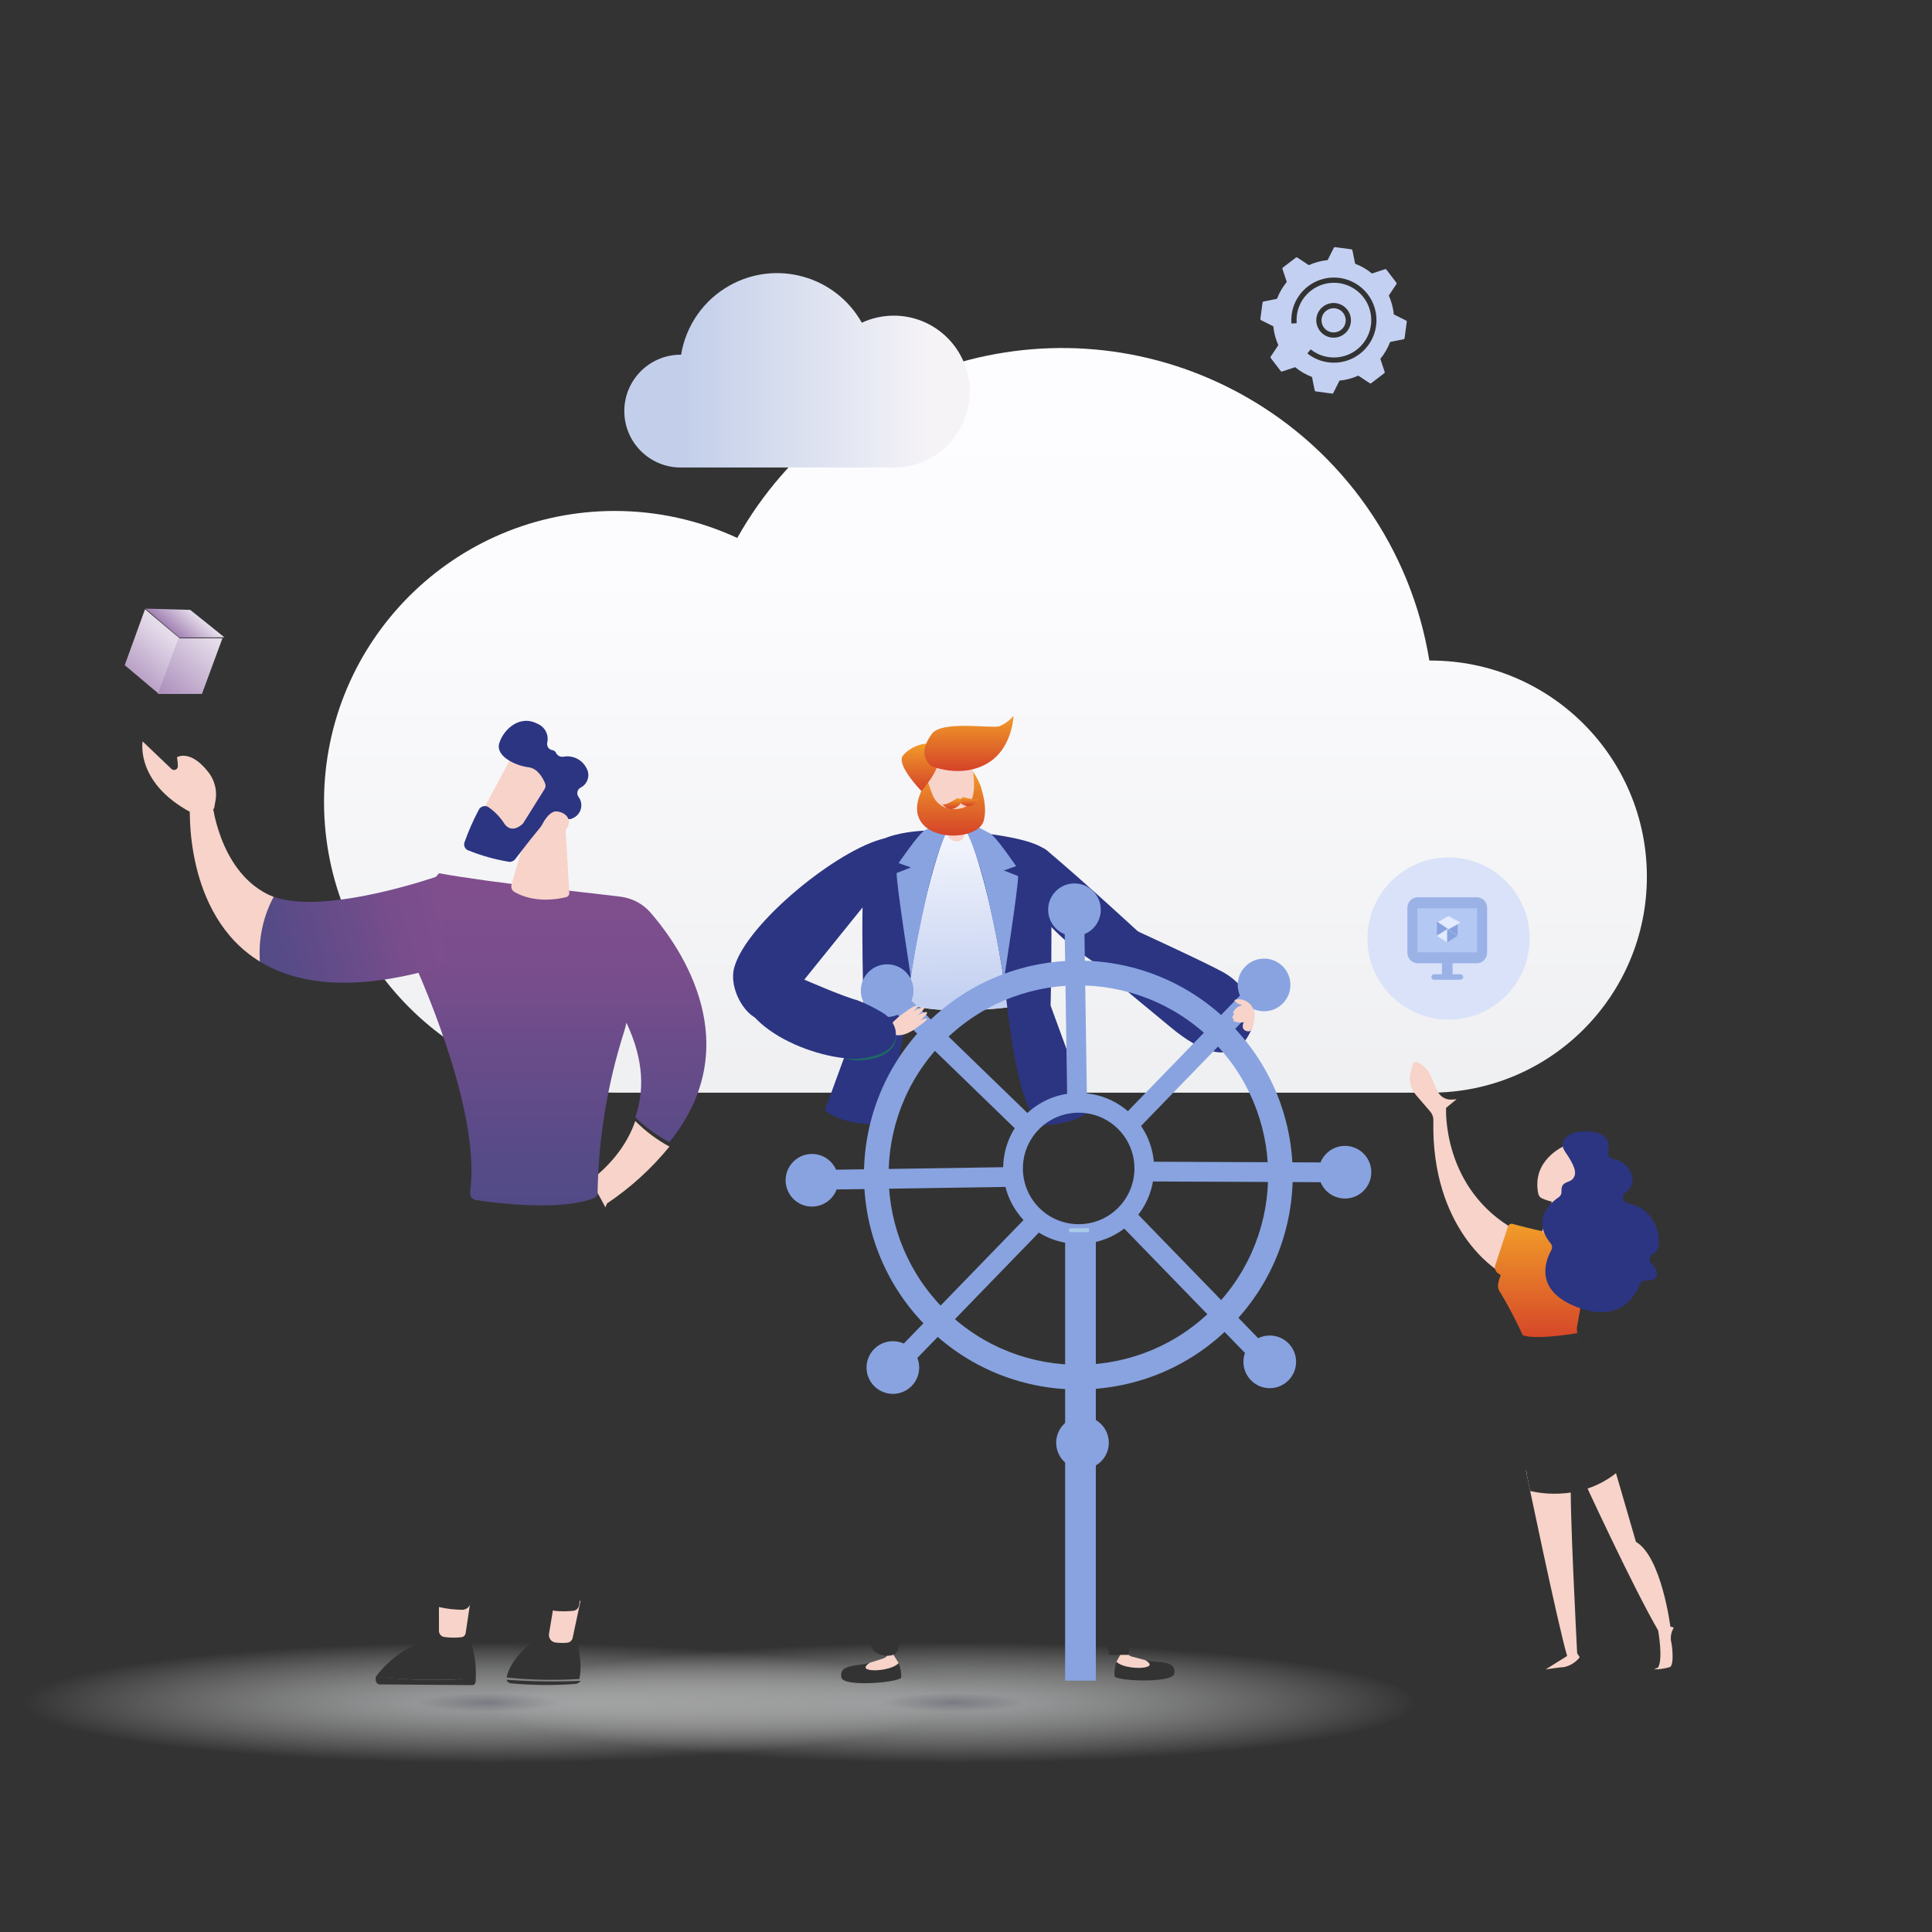 <?xml version="1.0" encoding="UTF-8"?> <svg xmlns="http://www.w3.org/2000/svg" xmlns:xlink="http://www.w3.org/1999/xlink" version="1.1" id="Layer_1" x="0px" y="0px" viewBox="0 0 640 640" xml:space="preserve"><rect x="0" y="0" width="640" height="640" fill="#333333" stroke="none"/> <g> <radialGradient id="Ellipse_166_00000153704513997651848180000010035500539303331205_" cx="-668.23" cy="831.172" r="0.616" gradientTransform="matrix(249.051 0 0 -32.464 166584.234 27547.094)" gradientUnits="userSpaceOnUse"> <stop offset="0" style="stop-color:#9B9FAA"></stop> <stop offset="0.157" style="stop-color:#C4C6C7"></stop> <stop offset="1" style="stop-color:#FFFFFF;stop-opacity:0"></stop> </radialGradient> <ellipse id="Ellipse_166_00000036932578682902077990000002063727647685406395_" opacity="0.67" fill="url(#Ellipse_166_00000153704513997651848180000010035500539303331205_)" cx="160.87" cy="564.02" rx="153.52" ry="20.01"></ellipse> <radialGradient id="Ellipse_166_00000151530097916939944570000007268573731270282139_" cx="-667.612" cy="831.172" r="0.616" gradientTransform="matrix(249.051 0 0 -32.464 166584.234 27547.094)" gradientUnits="userSpaceOnUse"> <stop offset="0" style="stop-color:#9B9FAA"></stop> <stop offset="0.157" style="stop-color:#C4C6C7"></stop> <stop offset="1" style="stop-color:#FFFFFF;stop-opacity:0"></stop> </radialGradient> <ellipse id="Ellipse_166_00000178918624101192563900000005320085725786090665_" opacity="0.67" fill="url(#Ellipse_166_00000151530097916939944570000007268573731270282139_)" cx="314.87" cy="564.02" rx="153.52" ry="20.01"></ellipse> <linearGradient id="Path_700_00000036960941439904513140000004381092389345244603_" gradientUnits="userSpaceOnUse" x1="-667.914" y1="831.887" x2="-667.914" y2="828.987" gradientTransform="matrix(348.6 0 0 -196.227 233161.016 163203.359)"> <stop offset="0" style="stop-color:#FFFFFF"></stop> <stop offset="0.396" style="stop-color:#FCFCFF"></stop> <stop offset="1" style="stop-color:#E2E3E4"></stop> </linearGradient> <path id="Path_700_00000034073450774414492720000012569267008851910537_" fill="url(#Path_700_00000036960941439904513140000004381092389345244603_)" d=" M545.55,290.39c0,39.53-32.05,71.57-71.57,71.57H203.65c-53.21-0.02-96.33-43.18-96.31-96.39c0.02-53.21,43.18-96.33,96.39-96.31 c13.99,0.01,27.81,3.06,40.5,8.94c33.39-59.38,108.59-80.45,167.97-47.06c32.7,18.39,55.26,50.66,61.29,87.68h0.49 C513.5,218.83,545.54,250.87,545.55,290.39z"></path> <linearGradient id="Path_1767_00000015333118890294278620000002832435107336201127_" gradientUnits="userSpaceOnUse" x1="206.807" y1="122.661" x2="321.228" y2="122.661"> <stop offset="0.176" style="stop-color:#C3CFEA"></stop> <stop offset="0.883" style="stop-color:#F5F3F6"></stop> </linearGradient> <path id="Path_1767" fill="url(#Path_1767_00000015333118890294278620000002832435107336201127_)" d="M206.81,136.18 c0,10.32,8.37,18.69,18.69,18.69c0,0,0,0,0,0h70.58c13.89,0,25.15-11.27,25.15-25.16c0-13.89-11.27-25.15-25.16-25.15 c-3.65,0-7.26,0.8-10.58,2.34c-8.72-15.5-28.35-21.01-43.86-12.29c-8.54,4.8-14.43,13.23-16,22.89h-0.13 C215.18,117.49,206.81,125.86,206.81,136.18z"></path> <g id="Group-10_00000085932012812037198910000003781733758074790305_" transform="translate(205.495 17.952)"> <linearGradient id="Path-28_00000048472786352777250590000014787550720091896501_" gradientUnits="userSpaceOnUse" x1="-210.586" y1="611.726" x2="-210.586" y2="613.407" gradientTransform="matrix(21.934 19.082 16.189 -18.61 -5454.102 15617.122)"> <stop offset="0.227" style="stop-color:#B095BF"></stop> <stop offset="0.724" style="stop-color:#E5DCEA"></stop> </linearGradient> <path id="Path-28_00000154413718142797800580000012988246393160805048_" fill="url(#Path-28_00000048472786352777250590000014787550720091896501_)" d=" M-152.79,211.99l-11.39-9.6l6.73-18.54l11.41,9.59L-152.79,211.99z"></path> <linearGradient id="Path-29_00000089558116016536686480000005883011052800180155_" gradientUnits="userSpaceOnUse" x1="-212.223" y1="614.991" x2="-212.223" y2="616.672" gradientTransform="matrix(17.945 15.611 24.285 -27.915 -11291.011 20708.602)"> <stop offset="0.227" style="stop-color:#B095BF"></stop> <stop offset="0.259" style="stop-color:#A383B5"></stop> <stop offset="0.724" style="stop-color:#E5DCEA"></stop> </linearGradient> <path id="Path-29_00000047747085603201157400000009487820883855290008_" fill="url(#Path-29_00000089558116016536686480000005883011052800180155_)" d=" M-138.6,211.92l-14.6,0.02l6.8-18.45l14.6-0.02L-138.6,211.92z"></path> <linearGradient id="Path-30_00000006709407219822222920000011701043201915853462_" gradientUnits="userSpaceOnUse" x1="-209.591" y1="602.783" x2="-209.591" y2="604.464" gradientTransform="matrix(25.921 22.55 8.673 -9.97 52.898 10933.154)"> <stop offset="0.227" style="stop-color:#9671AA"></stop> <stop offset="0.724" style="stop-color:#E5DCEA"></stop> </linearGradient> <path id="Path-30_00000079469404278574008760000012553198174252891303_" fill="url(#Path-30_00000006709407219822222920000011701043201915853462_)" d=" M-157.29,183.66l11.24,9.57l14.92-0.05l-11.36-9.1L-157.29,183.66z"></path> </g> <g id="Man" transform="translate(174.257 258.203)"> <path id="Path-43" fill="#343333" d="M-6.39,297.48c-0.01-0.17,0.01-0.34,0.05-0.5c2.76-9.97,16.42-16.18,16.42-16.18l5.42,0.4 c3.11,8.79,2.72,14.17,2.21,16.58c-0.01,0.07-0.04,0.13-0.05,0.2C9.64,298.49,1.6,298.33-6.39,297.48z"></path> <path id="Path-44" fill="#343333" d="M18.06,298.58c-0.37,0.62-1.03,1.01-1.75,1.04c-7.01,0.52-14.04,0.46-21.04-0.18 c-0.95-0.08-1.65-0.59-1.66-1.19C1.75,298.82,9.91,298.93,18.06,298.58z"></path> <path id="Path-45" fill="#F7D3C9" d="M36.19,113.15c3.34,3.36,7.15,6.21,11.32,8.47c-5.92,7.27-12.89,13.61-20.68,18.83 l-2.56,5.88l-8.2-10.06C16.08,136.26,30.78,128.77,36.19,113.15z"></path> <path id="Path-46" fill="#F7D3C9" d="M18.06,272.07l-2.61,12.24c-0.16,0.87-0.87,1.54-1.75,1.65c-1.34,0.13-2.7,0.11-4.04-0.07 c-1.37-0.24-2.29-1.55-2.05-2.92c0-0.01,0-0.02,0.01-0.04l1.81-10.86H18.06L18.06,272.07z"></path> <path id="Path-47" fill="#343333" d="M-26.66,298.28c3.43,0.1,6.84-0.5,10.02-1.76c0,0.69,0,1.39-0.02,2.11 c-0.02,0.77-0.48,1.39-1.06,1.39l-30.83-0.25c-0.99,0-1.56-1.41-1.13-2.52C-42.03,298.06-34.34,298.41-26.66,298.28z"></path> <path id="Path-48" fill="#343333" d="M-49.82,297.39c0.03-0.08,0.07-0.16,0.12-0.23c2.73-3.74,9.7-11.18,23.46-14.42l6.6-0.2 c2.14,4.45,3.17,9.34,3,14.27c-3.25,1.02-6.66,1.5-10.07,1.41C-35.42,298.45-45.76,297.72-49.82,297.39z"></path> <path id="Path-49" fill="#F7D3C9" d="M-18.38,271.93c-0.09,0.49-1.19,8.01-1.63,10.92c-0.14,0.72-0.75,1.26-1.48,1.3 c-1.85,0.21-3.71,0.18-5.55-0.07c-1-0.12-1.77-0.96-1.81-1.97v-11.79L-18.38,271.93z"></path> <path id="Path-50" fill="#343333" d="M-14.95,132.36c-10.87,45.5-16.28,92.13-16.13,138.91c0.01,1.42,1.02,2.64,2.41,2.92 c2.5,0.56,5.05,0.85,7.61,0.87c1.33-0.04,2.45-1.01,2.68-2.32c2.3-13.31,15.51-88.28,23.04-100.45c0,0,4.96,66.78,3.37,101.41 c-0.04,0.87,0.61,1.62,1.47,1.71c2.03,0.22,4.08,0.21,6.11-0.02c1.01-0.09,1.83-0.86,1.98-1.87c1.64-11.26,11.08-78.3,10.68-126.6 c-0.02-2.72-7.3-14.57-7.3-14.57H-14.95z"></path> <linearGradient id="Path-51_00000147903765635565985790000006539789321449524923_" gradientUnits="userSpaceOnUse" x1="-178.069" y1="380.003" x2="-178.069" y2="384.41" gradientTransform="matrix(51.972 0 0 -55.501 9262.875 21308.559)"> <stop offset="0.275" style="stop-color:#4E4A86"></stop> <stop offset="0.377" style="stop-color:#564B87"></stop> <stop offset="0.534" style="stop-color:#6B4C8A"></stop> <stop offset="0.613" style="stop-color:#784D8C"></stop> <stop offset="0.744" style="stop-color:#804E8D"></stop> <stop offset="0.943" style="stop-color:#955092"></stop> <stop offset="1" style="stop-color:#9C5193"></stop> </linearGradient> <path id="Path-51" fill="url(#Path-51_00000147903765635565985790000006539789321449524923_)" d="M-41.33,49.11 c2.85-7.29,7.65-12.27,12.49-18.04c18.12,3.28,47.81,6.22,60.19,7.77c3.86,0.49,7.41,2.39,9.95,5.34 c10.11,11.7,32.27,43.71,6.18,75.97c-4.15-2.2-7.95-4.98-11.3-8.26c2.89-8.14,3.12-18.54-2.93-31.3c-0.2,1.01-0.46,2.01-0.78,3 c-5.52,17.3-8.48,35.32-8.77,53.48c0,0.69-0.41,1.31-1.05,1.56c-10.98,4.4-32.1,1.78-39.19,0.72c-1.29-0.2-2.18-1.41-1.98-2.71 c3.48-25.22-14.38-66.71-19.1-77.1c-0.69-1.52-1.91-2.74-3.43-3.43c-0.76-0.35-1.51-0.7-2.25-1.05 C-42.74,53.04-42.09,51.05-41.33,49.11z"></path> <path id="Path-52" fill="#F7D3C9" d="M13.07,15.94l1.25,21.67c0.04,0.64-0.39,1.22-1.01,1.37c-2.78,0.7-10.45,2.08-17.12-1.69 c-0.86-0.5-1.27-1.51-0.99-2.46l5.58-19.47L13.07,15.94z"></path> <g id="Group-16" transform="translate(53.78 0)"> <path id="Path-53" fill="#F7D3C9" d="M-57.75-8.9c-0.3,0.27-12.65,23.55-12.65,23.55l14,6.48l15.13-20.39 C-41.27,0.75-52.73-13.43-57.75-8.9z"></path> <path id="Path-54" fill="#2B3582" d="M-47.47,1.31c0.25,0.62,0.19,1.32-0.17,1.88l-6.99,11.17c-0.11,0.17-0.24,0.33-0.38,0.46 c-0.83,0.74-3.67,2.9-5.87-0.04c-1.42-2.27-3.3-4.22-5.52-5.72c-1.1-0.55-2.43-0.12-3.01,0.95c-1.87,3.5-3.46,7.13-4.78,10.88 c-0.34,1.08,0.23,2.23,1.3,2.62c4.32,1.74,8.82,3,13.41,3.76c0.81,0.11,1.61-0.22,2.11-0.86c2.14-2.81,8.17-10.67,10.23-12.64 c1.91-1.83,5.44-1.14,7.03-0.7c0.6,0.17,1.24,0.08,1.78-0.22c2.37-0.98,3.49-3.69,2.52-6.06c-0.17-0.4-0.39-0.78-0.66-1.13 c-0.62-0.98-0.33-2.27,0.65-2.89c0.01-0.01,0.03-0.02,0.04-0.03c2.32-1.11,3.29-3.89,2.18-6.2c-0.09-0.18-0.18-0.35-0.29-0.52 c-1.48-2.7-4.53-4.13-7.54-3.54c-1.01,0.14-1.99-0.38-2.43-1.3c-0.2-0.47-0.64-0.8-1.15-0.87c-1.14-0.16-1.93-1.22-1.77-2.36 c0-0.03,0.01-0.06,0.01-0.09c0.63-2.6-0.72-5.27-3.19-6.29c-6.04-3.19-11.34,2.01-12.68,6.39s5.41,7.48,9.67,8 C-49.87-3.67-48.16-0.4-47.47,1.31z"></path> <path id="Path-55" fill="#F7D3C9" d="M-49.77,17.86c0,0,2.69-7.53,6.13-7.27c3.44,0.27,6.15,3.57,1.89,7.26 C-47.06,22.45-49.77,17.86-49.77,17.86z"></path> </g> <g id="Group-17" transform="translate(7.943 13.316)"> <linearGradient id="Path-56_00000095339966454190257580000017249292890376291210_" gradientUnits="userSpaceOnUse" x1="-193.44" y1="369.733" x2="-188.09" y2="370.564" gradientTransform="matrix(31.144 0 0 -17.825 5870.905 6636.076)"> <stop offset="0.275" style="stop-color:#4E4A86"></stop> <stop offset="0.377" style="stop-color:#564B87"></stop> <stop offset="0.534" style="stop-color:#6B4C8A"></stop> <stop offset="0.613" style="stop-color:#784D8C"></stop> <stop offset="0.744" style="stop-color:#804E8D"></stop> <stop offset="0.943" style="stop-color:#955092"></stop> <stop offset="1" style="stop-color:#9C5193"></stop> </linearGradient> <path id="Path-56" fill="url(#Path-56_00000095339966454190257580000017249292890376291210_)" d="M-91.54,25.57 C-74.12,31.77-37,18.68-37,18.68l2.55,29.54c-29.72,9.15-49.06,6.49-61.64-1.19C-96.62,39.59-95.05,32.15-91.54,25.57z"></path> <path id="Path-57" fill="#F7D3C9" d="M-119.27-4.92l7.29-1.41c0,0,1.98,22.6,18.22,30.94c0.72,0.37,1.46,0.68,2.22,0.95 c-3.51,6.58-5.09,14.02-4.56,21.46C-121.65,31.41-119.27-4.92-119.27-4.92z"></path> </g> <path id="Path-58" fill="#F7D3C9" d="M-103.34,9.65l0.37-2.12c0.8-3.62-0.13-7.41-2.51-10.25c-5.86-7.35-10.15-4.65-10.15-4.65 c0.18,0.98,0.28,1.98,0.29,2.97c0,0.69-0.56,1.26-1.25,1.26c-0.32,0-0.63-0.12-0.86-0.34l-9.56-9.12c0,0-2.68,14.49,17.83,24.45 L-103.34,9.65z"></path> </g> <g id="Group_4388" transform="translate(1038 495.47)"> <g id="Group_4387"> <path id="Path_2375" fill="#343333" d="M-759.26,60.27c-1.02-4.67,5.61-3.67,9.38-4.91c-1.12,0.74-2.22,1.78-0.42,2.25 c2.62,0.69,8.33-0.26,9.98-2.18c0.6,1.48,0.9,3.07,0.88,4.68C-739.43,61.83-758.54,63.52-759.26,60.27"></path> <path id="Path_2376" fill="#F7D3C9" d="M-750.3,57.6c-1.79-0.47-0.69-1.51,0.42-2.25c2.33-0.77,4.3-1.32,4.74-1.52 c0.67-0.32,1.19-0.9,1.43-1.6l1.19-0.27c0,0,2.01,3.07,2.2,3.47C-741.97,57.34-747.68,58.29-750.3,57.6"></path> <path id="Path_2377" fill="#343333" d="M-649.02,58.94c0.8-4.71-5.78-3.41-9.6-4.47c1.15,0.69,2.3,1.68,0.53,2.23 c-2.59,0.81-8.33,0.13-10.07-1.71c-0.53,1.51-0.76,3.11-0.66,4.71C-668.75,61.43-649.58,62.22-649.02,58.94"></path> <path id="Path_2378" fill="#F7D3C9" d="M-658.09,56.7c1.77-0.55,0.62-1.55-0.53-2.23c-2.37-0.66-4.36-1.11-4.8-1.3 c-0.69-0.29-1.23-0.84-1.51-1.53l-1.2-0.22c0,0-1.86,3.16-2.03,3.57C-666.42,56.83-660.68,57.51-658.09,56.7"></path> <path id="Path_2379" fill="#343333" d="M-737.76-163.11c-0.05,0.57-5.31,8.69-12.18,22.82c-7.6,15.62-7.94,38.72-7.37,65.72 c0.55,26.3,4.59,99.88,7.92,124.44c0.45,3.31,8.72,4.75,8.91,0.62c1.15-25.89,23.12-158.32,23.12-158.32l46.85,160.56h6.33 c0,0,0.43-1.24-0.04-5.43c-3.16-28.07-11.18-153.88-14.9-167.43c-7.82-28.41-14.17-35.85-15.65-43.6 C-699.71-161.36-728.08-158.8-737.76-163.11"></path> <linearGradient id="Path_2381_00000003086466250239974700000005334077160612675456_" gradientUnits="userSpaceOnUse" x1="-1038.876" y1="144.797" x2="-1038.846" y2="143.315" gradientTransform="matrix(43.448 0 0 -43.406 44414.359 6056.647)"> <stop offset="0" style="stop-color:#FCFCFE"></stop> <stop offset="1" style="stop-color:#C3D0F1"></stop> </linearGradient> <path id="Path_2381" fill="url(#Path_2381_00000003086466250239974700000005334077160612675456_)" d="M-694.89-215.74 c-5.7-2.3-23.46-6.03-42.28-4.07c-5.59,0.64-10.8,3.16-14.76,7.15c0,0,14.67,44.2,14.17,49.55c9.69,4.31,38.05,1.74,42.98-0.61 c-0.09-0.42-0.08-0.85,0.04-1.26C-689.14-182.79-694.89-215.73-694.89-215.74"></path> <path id="Path_2382" fill="#2B3582" d="M-650.15-155.14c-11.39-9.55-16.15-12.9-23.21-20.15c-22.74-23.34,9.34-13,9.34-13 s25.19,11.53,31.27,14.91c6.09,3.38,12.79,11.4,9.01,19.58C-629.18-142.02-640.48-147.05-650.15-155.14"></path> <path id="Path_2383" fill="#2B3582" d="M-666.37-171.39c-30.11-15.22-37.16-38.04-37.16-38.04c-1.08-2.29,4.38-7.29,4.38-7.29 s6.01,1.3,7.93,2.93c13.33,11.27,31.44,28.03,31.44,28.03S-656.94-166.62-666.37-171.39"></path> <path id="Path_2385" fill="#2B3582" d="M-794.8-174.86c-1.82,6.81,3.55,15.94,8.45,17.06c7.69,1.75,9.41-6.3,14.26-12.51 l26.23-32.5c0,0,4.32-15.7,0.85-14.92C-760.23-214.3-790.87-189.55-794.8-174.86"></path> <path id="Path_2386" fill="#2B3582" d="M-724.54-220.36c0,0-8.78,21.23-13.05,58.27s-11.03,38.97-11.03,38.97 s-9.8,0.41-16.14-4.55l12.83-35.05c0,0-1.58-46.52,1.52-51.03C-745.01-221.6-724.54-220.36-724.54-220.36"></path> <path id="Path_2387" fill="#88A3E0" d="M-736.24-171.66c0,0-4.86-30.96-4.73-34.62l4.73-1.83l-4.08-1.44 c0,0,6.53-9.66,8.62-10.84c2.09-1.17,10.44-5.27,10.44-5.27s-5.31,6.83-9.7,26.41C-735.35-179.64-736.24-171.66-736.24-171.66"></path> <path id="Path_2389" fill="#2B3582" d="M-717.37-220.01c0,0,8.78,21.23,13.05,58.27s11.03,38.97,11.03,38.97s9.8,0.41,16.14-4.55 l-12.83-35.05c0,0,1.24-46.3-1.52-51.03C-694.26-218.13-717.37-220.01-717.37-220.01"></path> <path id="Path_2390" fill="#88A3E0" d="M-705.48-170.66c0,0,4.86-30.96,4.73-34.62l-4.73-1.83l4.08-1.44 c0,0-6.53-9.66-8.62-10.84s-10.44-5.27-10.44-5.27s5.31,6.83,9.7,26.41C-706.37-178.65-705.48-170.67-705.48-170.66"></path> <path id="Path_2391" fill="#F7D3C9" d="M-724.23-230.12c0,0-0.33,11.01,0.56,12.14c0.88,1.12,3.8,2.39,5.08-0.51 s-1.37-12.16-1.37-12.16L-724.23-230.12z"></path> <path id="Path_2392" fill="#C95D77" d="M-724.26-223.21c1.91,0.75,4.08,0.48,5.75-0.71c-0.15-1.45-0.43-2.89-0.83-4.3l-4.94,0.61 C-724.3-226.02-724.33-225.03-724.26-223.21"></path> <path id="Path_2393" fill="#F7D3C9" d="M-715.55-232.21c0.7-1.72,0.58-8.28-1.08-9.57c-3.18-2.46-11.5-0.67-13.01,0.52 c-1.67,1.31-1.49,3.85-1.41,5.75c0.12,2.4,0.88,4.72,2.18,6.74c1.65,1.48,3.79,2.29,6.01,2.24 C-717.71-227.04-716.34-228.49-715.55-232.21"></path> <linearGradient id="Path_2394_00000028305392191235269950000012135106559609662108_" gradientUnits="userSpaceOnUse" x1="-1042.767" y1="140.956" x2="-1042.767" y2="144.008" gradientTransform="matrix(16.416 0 0 -15.413 16395.482 1968.676)"> <stop offset="0" style="stop-color:#CA2128"></stop> <stop offset="0.143" style="stop-color:#CA2128"></stop> <stop offset="1" style="stop-color:#FFCB2A"></stop> </linearGradient> <path id="Path_2394" fill="url(#Path_2394_00000028305392191235269950000012135106559609662108_)" d="M-733.06-232.8 c0.41-1,0.69-2.04,0.83-3.1c0.14-0.92,0.87-2.02,1.11-1.86c0.14,0.09,1.47,4.26,1.96,5.41c1.1,3.05,4.05,5.03,7.29,4.91 c4.4-0.1,5.15-1.86,6.01-3.86c0.37-1.38,0.55-2.8,0.53-4.22c0-1.94-0.32-3.95-0.3-4.31c1.04,1.54,1.89,3.2,2.55,4.94 c0.66,2.6,2.08,6.6,1,11.15C-713.97-215.68-739.93-216.24-733.06-232.8"></path> <linearGradient id="Path_2395_00000140711261486594516530000003726197007914136713_" gradientUnits="userSpaceOnUse" x1="-1058.264" y1="126.274" x2="-1058.264" y2="129.325" gradientTransform="matrix(4.651 0 0 -2.178 4205.002 48.722)"> <stop offset="0" style="stop-color:#CA2128"></stop> <stop offset="0.143" style="stop-color:#CA2128"></stop> <stop offset="1" style="stop-color:#FFCB2A"></stop> </linearGradient> <path id="Path_2395" fill="url(#Path_2395_00000140711261486594516530000003726197007914136713_)" d="M-713.61-231.26 c0,0-1.48,3.71-4.64,2.68c-3.16-1.02-1.22-2.99-0.48-2.8C-718-231.19-714.04-230.04-713.61-231.26"></path> <linearGradient id="Path_2396_00000011743959721480874560000014872354403629644681_" gradientUnits="userSpaceOnUse" x1="-1058.554" y1="129.193" x2="-1058.554" y2="132.245" gradientTransform="matrix(4.663 0 0 -2.638 4213.238 115.921)"> <stop offset="0" style="stop-color:#CA2128"></stop> <stop offset="0.143" style="stop-color:#CA2128"></stop> <stop offset="1" style="stop-color:#FFCB2A"></stop> </linearGradient> <path id="Path_2396" fill="url(#Path_2396_00000011743959721480874560000014872354403629644681_)" d="M-725.97-229.27 c0,0,2,3.16,4.92,1.16s0.74-3.3,0.05-2.88C-721.68-230.57-725.37-228.22-725.97-229.27"></path> <linearGradient id="Path_2397_00000151525256581811817120000017838921569438492832_" gradientUnits="userSpaceOnUse" x1="-1048.163" y1="140.385" x2="-1048.163" y2="143.436" gradientTransform="matrix(9.058 0 0 -11.389 8761.45 1376.359)"> <stop offset="0" style="stop-color:#CA2128"></stop> <stop offset="0.143" style="stop-color:#CA2128"></stop> <stop offset="1" style="stop-color:#FFCB2A"></stop> </linearGradient> <path id="Path_2397" fill="url(#Path_2397_00000151525256581811817120000017838921569438492832_)" d="M-732.81-233.47 c0,0-8.31-8.53-6.15-11.6c2.16-3.07,10.11-6.59,11.82-1.36C-725.43-241.21-732.81-233.47-732.81-233.47"></path> <linearGradient id="Path_2398_00000062178327431817830590000012456256214012090265_" gradientUnits="userSpaceOnUse" x1="-1041.209" y1="140.981" x2="-1041.209" y2="144.033" gradientTransform="matrix(21.509 0 0 -13.322 21678.215 1650.798)"> <stop offset="0" style="stop-color:#CA2128"></stop> <stop offset="0.143" style="stop-color:#CA2128"></stop> <stop offset="1" style="stop-color:#FFCB2A"></stop> </linearGradient> <path id="Path_2398" fill="url(#Path_2398_00000062178327431817830590000012456256214012090265_)" d="M-729.54-241.72 c0,0,9.56,4.15,18.28-0.68c8.72-4.83,9-15.95,9-15.95c-1.27,1.53-2.89,2.72-4.73,3.47c-2.52,0.78-19-1.99-22.29,2.47 S-732.58-244.4-729.54-241.72"></path> <path id="Path_2400" fill="#88A3E0" d="M-662.74-91c-9.62,9.91-25.45,10.15-35.36,0.53c-9.91-9.62-10.15-25.45-0.53-35.36 s25.45-10.15,35.36-0.53c0,0,0,0,0,0C-653.37-116.74-653.13-100.92-662.74-91 M-693.94-121.27c-7.1,7.32-6.93,19.01,0.4,26.12 c7.32,7.1,19.01,6.93,26.12-0.4c7.1-7.32,6.93-19.01-0.39-26.11C-675.15-128.76-686.83-128.59-693.94-121.27"></path> <rect id="Rectangle_1629" x="-646.35" y="-102.2" transform="matrix(0.718 -0.697 0.697 0.718 -132.475 -467.88)" fill="#88A3E0" width="6.54" height="63.17"></rect> <rect id="Rectangle_1630" x="-723.02" y="-174.62" transform="matrix(0.696 -0.718 0.718 0.696 -115.457 -560.227)" fill="#88A3E0" width="6.54" height="61.88"></rect> <path id="Path_2401" fill="#88A3E0" d="M-738.04-173.57c3.46,3.35,3.54,8.87,0.18,12.33c-3.35,3.46-8.87,3.54-12.33,0.18 c-3.46-3.35-3.54-8.87-0.19-12.33C-747.02-176.84-741.5-176.93-738.04-173.57C-738.04-173.57-738.04-173.57-738.04-173.57"></path> <path id="Path_2402" fill="#88A3E0" d="M-611.3-50.6c3.46,3.35,3.54,8.87,0.18,12.33s-8.87,3.54-12.33,0.18 c-3.46-3.35-3.54-8.87-0.19-12.33C-620.28-53.87-614.76-53.95-611.3-50.6C-611.3-50.6-611.3-50.6-611.3-50.6"></path> <rect id="Rectangle_1631" x="-748.59" y="-73.01" transform="matrix(0.696 -0.718 0.718 0.696 -167.291 -534.881)" fill="#88A3E0" width="65.69" height="6.54"></rect> <rect id="Rectangle_1632" x="-675.04" y="-147.61" transform="matrix(0.696 -0.718 0.718 0.696 -91.938 -505.845)" fill="#88A3E0" width="63.29" height="6.54"></rect> <path id="Path_2403" fill="#88A3E0" d="M-613-163.12c-3.35,3.46-8.87,3.54-12.33,0.18c-3.46-3.35-3.54-8.87-0.18-12.33 c3.35-3.46,8.87-3.54,12.33-0.19C-609.73-172.1-609.65-166.58-613-163.12C-613-163.12-613-163.12-613-163.12"></path> <path id="Path_2404" fill="#88A3E0" d="M-735.97-36.38c-3.35,3.46-8.87,3.54-12.33,0.18c-3.46-3.35-3.54-8.87-0.18-12.33 c3.35-3.46,8.87-3.54,12.33-0.19C-732.7-45.36-732.61-39.84-735.97-36.38C-735.97-36.38-735.97-36.38-735.97-36.38"></path> <rect id="Rectangle_1633" x="-763.85" y="-108.3" transform="matrix(1 -0.015 0.015 1 1.504 -11.101)" fill="#88A3E0" width="60.38" height="6.54"></rect> <rect id="Rectangle_1634" x="-631.01" y="-139.54" transform="matrix(4.223628e-03 -1 1 4.223628e-03 -517.84 -734.53)" fill="#88A3E0" width="6.54" height="64.58"></rect> <path id="Path_2405" fill="#88A3E0" d="M-592.33-98.44c-4.82,0.07-8.78-3.77-8.85-8.59c-0.07-4.82,3.77-8.78,8.59-8.85 c4.82-0.07,8.78,3.77,8.85,8.59C-583.67-102.48-587.51-98.51-592.33-98.44"></path> <path id="Path_2406" fill="#88A3E0" d="M-768.9-95.77c-4.82,0.07-8.78-3.77-8.85-8.59c-0.07-4.82,3.77-8.78,8.59-8.85 c4.82-0.07,8.78,3.77,8.85,8.59C-760.24-99.81-764.08-95.84-768.9-95.77C-768.9-95.77-768.9-95.77-768.9-95.77"></path> <rect id="Rectangle_1635" x="-684.82" y="-188.94" transform="matrix(1 -0.015 0.015 1 2.312 -10.248)" fill="#88A3E0" width="6.54" height="59.5"></rect> <rect id="Rectangle_1636" x="-683.24" y="-88.42" transform="matrix(1 -0.015 0.015 1 0.751 -10.366)" fill="#AACBE8" width="6.54" height="67.89"></rect> <path id="Path_2407" fill="#88A3E0" d="M-688.13-17.41c-0.07-4.82,3.77-8.78,8.59-8.85c4.82-0.07,8.78,3.77,8.85,8.59 c0.07,4.82-3.77,8.78-8.59,8.85C-684.09-8.75-688.05-12.59-688.13-17.41C-688.13-17.41-688.13-17.41-688.13-17.41"></path> <path id="Path_2408" fill="#88A3E0" d="M-690.79-193.97c-0.07-4.82,3.77-8.78,8.59-8.85c4.82-0.07,8.78,3.77,8.85,8.59 c0.07,4.82-3.77,8.78-8.59,8.85C-686.76-185.31-690.72-189.16-690.79-193.97"></path> <path id="Path_2409" fill="#88A3E0" d="M-629.78-56.75c-27.32,28.16-72.3,28.84-100.45,1.52c-28.16-27.32-28.84-72.3-1.52-100.45 c27.32-28.16,72.3-28.84,100.45-1.52C-603.18-129.86-602.5-84.92-629.78-56.75 M-725.89-149.99 c-24.18,24.92-23.57,64.72,1.34,88.89c24.92,24.18,64.72,23.57,88.89-1.34c24.18-24.92,23.57-64.72-1.34-88.89 C-661.92-175.47-701.69-174.87-725.89-149.99"></path> <rect id="Rectangle_1637" x="-685.16" y="-87.3" fill="#88A3E0" width="10.17" height="148.57"></rect> <path id="Path_2410" fill="#F7D3C9" d="M-742.04-157.03c0,0,4.06-3.99,5.44-3.46c1.38,0.54,3.49,4.17,3.49,4.17 s-3.85,4.29-8,3.75C-745.26-153.1-743.41-155.78-742.04-157.03"></path> <path id="Path_2411" fill="#F7D3C9" d="M-740.87-158.1c0,0,5.33-4.46,6.58-4.23c1.26,0.23-3.79,4.23-3.79,4.23H-740.87z"></path> <path id="Path_2412" fill="#F7D3C9" d="M-738.28-158.71c0,0,4.96-3.31,6.22-3.08c1.26,0.23-3.79,4.23-3.79,4.23L-738.28-158.71z"></path> <path id="Path_2413" fill="#F7D3C9" d="M-737.3-157.13c0,0,4.97-3.31,6.22-3.08c1.25,0.22-3.79,4.23-3.79,4.23L-737.3-157.13z"></path> <path id="Path_2414" fill="#F7D3C9" d="M-737.3-155.01c0,0,4.96-3.31,6.22-3.08c1.26,0.23-5.06,4.23-5.06,4.23L-737.3-155.01z"></path> <path id="Path_2415" fill="#2B3582" d="M-746.75-146.07c-11.33,5.22-43.48-5.38-45.84-21.16c-0.88-5.87,2.3-12.15,2.3-12.15 s27,12.66,36.37,15.29c2.74,1.06,5.38,2.36,7.9,3.87C-741.25-157.72-737.91-150.14-746.75-146.07"></path> <path id="Path_2416" fill="#1F6864" d="M-741.11-152.56c0.06,1.84-0.66,3.62-1.98,4.9c-1.33,1.27-2.97,2.17-4.75,2.62 c-1.73,0.49-3.51,0.77-5.31,0.84c-1.79,0.11-3.59-0.15-5.28-0.77c1.73,0.32,3.5,0.38,5.24,0.17c1.74-0.19,3.46-0.52,5.14-0.99 c1.67-0.42,3.22-1.21,4.55-2.3C-742.18-149.24-741.33-150.83-741.11-152.56"></path> <path id="Path_2417" fill="#F7D3C9" d="M-622.34-159.09c-0.02-1.46-0.63-2.85-1.68-3.86c0,0-0.02,0-0.02-0.01 c-1.26-1.26-3.09-1.77-4.82-1.33c-0.15,0.05-0.22,0.21-0.17,0.36c0.02,0.04,0.04,0.08,0.08,0.11c0.12,0.1,0.24,0.19,0.38,0.27 c0.02,0.06,0.05,0.11,0.08,0.15c0.46,0.48,1.28,0.6,1.86,0.9c0.03,0.02,0.06,0.04,0.09,0.06c-0.29,0.07-0.57,0.16-0.85,0.27 c-0.78,0.3-1.43,0.87-1.83,1.6c-0.03,0.02-0.06,0.04-0.08,0.06c-0.25,0.25-0.25,0.65,0,0.9c0.05,0.05,0.11,0.09,0.18,0.13 c-0.18,0.15-0.34,0.32-0.48,0.51c-0.24,0.29-0.19,0.73,0.1,0.97c0.09,0.07,0.2,0.12,0.31,0.14c-0.05,0.02-0.09,0.03-0.14,0.05 c-0.15,0.1-0.19,0.31-0.09,0.46c0.02,0.02,0.03,0.04,0.05,0.06c0.36,0.25,0.78,0.4,1.22,0.45c0.5,0.11,1.01,0.13,1.51,0.07 c0.22-0.02,0.44-0.03,0.66-0.05c-0.37,0.6-0.46,1.33-0.25,2c0.47,0.84,1.48,1.22,2.38,0.89 C-623.11-154.21-622.32-158.08-622.34-159.09"></path> </g> </g> <g id="Woman" transform="translate(292.221 180.927)"> <path id="Path_00000035522157497796257000000004624104314929587873_" fill="#F7D3C9" d="M231.93,308.41 c0,0,16.48,35.89,25.12,50.75c0,0,1.72,9.35,0,12.29l-1.46,0.65l6.83-0.2c0,0,0.61-12.58,0.13-13.28 c-0.34-0.43-0.87-0.68-1.43-0.66c0,0-2.93-23.18-11.41-28.13l-8.22-28.29L231.93,308.41z"></path> <path id="Path-2_00000178892065972948570090000005219429513485844379_" fill="#343333" d="M252.66,373.87 c0,0.16,5.33,0.09,8.23,0.04c1.07-0.02,1.99-0.77,2.21-1.82l2.19-11.51c0.21-1.09-0.49-2.16-1.57-2.4l-1.22-0.28 c-0.97,1.34-1.4,3-1.2,4.65c0.55,2.24,1.04,8.09-0.35,8.77c-1.75,0.51-3.56,0.78-5.38,0.8 C255.58,372.11,252.76,372.38,252.66,373.87z"></path> <path id="Path-3_00000069369172777746570520000009756450242796752043_" fill="#343333" d="M216.31,374.08 c-0.28,0.18-0.37,0.56-0.18,0.85c0.11,0.17,0.29,0.27,0.49,0.28c4.86-0.05,15.74-0.2,16.71-0.61c1.25-0.52-0.45-5-2.24-6.53 l-9.9,3.23L216.31,374.08z"></path> <path id="Path-4_00000001632744043556034310000006362372720712683433_" fill="#F7D3C9" d="M213.24,306.12 c0,0,10.65,51.47,13.67,61.51l-7.13,4.47c0,0,3.57-0.61,6.22-0.8c2.01-0.47,3.81-1.61,5.08-3.23l-0.85-1.36 c0,0-2.67-51.19-2.02-57L213.24,306.12z"></path> <path id="Path-5_00000034779857722218531400000011821386386554905239_" fill="#F7D3C9" d="M186.81,186.06 c0,0-1.47,26.78,22.93,40.46l-5.87,13.39c0,0-22.09-13.35-21.27-49.76c0.02-1.05-0.35-2.07-1.04-2.86l-4.69-5.44 c-1.79-2.07-2.46-4.89-1.79-7.55l0.61-2.47c0.17-0.69,0.87-1.1,1.55-0.93c0.12,0.03,0.23,0.08,0.34,0.14l0.49,0.29 c1.56,0.91,2.8,2.28,3.54,3.94l2.31,5.15c0.86,1.92,2.84,3.09,4.94,2.91l1.43-0.12L186.81,186.06z"></path> <linearGradient id="Path-6_00000021119000840776561240000006777748318783072416_" gradientUnits="userSpaceOnUse" x1="-290.252" y1="458.643" x2="-290.252" y2="463.178" gradientTransform="matrix(15.895 0 0 -19.324 4832.82 9154.39)"> <stop offset="0" style="stop-color:#2B3582"></stop> <stop offset="0.143" style="stop-color:#CA2128"></stop> <stop offset="1" style="stop-color:#FFCB2A"></stop> </linearGradient> <path id="Path-6_00000026882584598371561550000001388190616135105967_" fill="url(#Path-6_00000021119000840776561240000006777748318783072416_)" d=" M208.88,224.51c4.08,1.13,17.91,4.77,26.54,4.62l-5.3,29.89l0.42,4.87l-17.28-0.08c-2.5-5.84-5.4-11.49-8.7-16.92 c-1.11-1.63-0.28-3.56,0.34-5.43l-0.86-0.57c-0.88-0.58-1.26-1.68-0.93-2.68l4.21-12.87 C207.54,224.69,208.23,224.33,208.88,224.51z"></path> <path id="Path-7_00000016766903366517949990000001126116380818796985_" fill="#343333" d="M211.88,261.26l0.34,2.95 c0,0-4.88,14.61,2.45,48.75c0,0,15.86,4.49,28.9-6.26c0,0-3.67-32.21-4.69-33.72c-5-7.48-8.34-9.1-8.34-9.1l-0.15-3.23 C230.39,260.67,216.45,263.18,211.88,261.26z"></path> <linearGradient id="Path-8_00000069377029414884745720000014140166644202047638_" gradientUnits="userSpaceOnUse" x1="-289.882" y1="465.74" x2="-287.842" y2="465.74" gradientTransform="matrix(5.349 0 0 -6.534 1769.333 3265.492)"> <stop offset="0" style="stop-color:#FEBBBA"></stop> <stop offset="1" style="stop-color:#FF928E"></stop> </linearGradient> <path id="Path-8_00000069356177908482659460000010306901672861655715_" fill="url(#Path-8_00000069377029414884745720000014140166644202047638_)" d=" M218.64,226.92c-0.06-0.08,3.61-11.07,3.61-11.07l5.25,0.48l2.05,12.46C229.56,228.8,221.33,230.46,218.64,226.92z"></path> <path id="Path-9_00000002382853230807052070000003944896253418761614_" fill="#F7D3C9" d="M226.25,198.53 c-0.35,0.22-11.22,4.71-8.89,16c0.14,0.67,0.58,1.23,1.21,1.51c2.87,1.27,6.02,1.79,9.14,1.51c5.7-0.58,9.43-10.52,9.27-13.41 C236.82,201.25,229.72,196.38,226.25,198.53z"></path> <path id="Path-10_00000170985428782623375050000001976433013471146393_" fill="#2B3582" d="M229.56,194.14 c-0.29,0.04-6.29,2.13-3.31,6.47s4.09,6.9,2.68,8.81c-1.28,1.74-4.12,0.75-3.88,4.36c0.06,0.72-0.27,1.42-0.87,1.84 c-2.68,1.81-9.21,7.37-2.74,15.33c0.53,0.64,0.62,1.53,0.23,2.26c-1.9,3.4-5.87,13.34,8.53,18.86 c14.24,5.45,19.38-3.85,20.81-7.57c0.31-0.8,1.11-1.31,1.96-1.25c1.56,0.07,3.78-0.19,3.67-2.27c-0.16-1.29-0.8-2.48-1.79-3.32 c-0.78-0.77-0.79-2.02-0.03-2.8c0.12-0.12,0.26-0.23,0.41-0.32c0.95-0.5,1.64-1.38,1.92-2.41c0.86-3.19-0.86-12.75-10.02-14.37 c-0.83-0.17-1.48-0.8-1.68-1.62v-0.03c-0.14-0.74,0.14-1.49,0.74-1.95c2.25-1.42,3.04-4.33,1.82-6.7 c-1.05-2.4-3.27-4.08-5.87-4.44c-1.09-0.18-1.83-1.2-1.65-2.29c0.01-0.03,0.01-0.06,0.02-0.1 C241.18,197.59,240.62,192.7,229.56,194.14z"></path> </g> <g id="Settings_2" transform="translate(352.498 136.183)"> <g id="Group_00000129920736594972827250000003892811829630864284_"> <path id="Path-23_00000034087047478777732990000002683652702711128737_" fill="#C3D0F1" d="M87.79-26.35 c2.06,0.82,4.39-0.17,5.21-2.23s-0.17-4.39-2.23-5.21c-2.06-0.82-4.39,0.17-5.21,2.23c-0.4,0.99-0.38,2.09,0.04,3.07 C86.01-27.52,86.8-26.75,87.79-26.35z"></path> <path id="Shape-8" fill="#C3D0F1" d="M113.31-29.99l-4.09-2.05c-0.21-2.16-0.77-4.26-1.66-6.24l2.53-3.81 c0.09-0.13,0.08-0.31-0.01-0.44l-3.33-4.36c-0.1-0.13-0.26-0.18-0.42-0.13l-4.34,1.44c-1.67-1.38-3.56-2.47-5.58-3.24l-0.91-4.47 c-0.03-0.16-0.16-0.28-0.32-0.3l-5.44-0.73c-0.16-0.02-0.31,0.06-0.39,0.21l-2.05,4.09c-2.16,0.21-4.26,0.77-6.24,1.67 l-3.81-2.53c-0.13-0.09-0.31-0.08-0.44,0.01l-4.36,3.33c-0.13,0.1-0.18,0.26-0.13,0.42l1.44,4.34c-1.38,1.67-2.47,3.56-3.24,5.58 l-4.48,0.91c-0.16,0.03-0.28,0.16-0.3,0.32l-0.73,5.44c-0.02,0.16,0.06,0.31,0.2,0.39l4.09,2.05c0.21,2.16,0.77,4.26,1.66,6.24 l-2.53,3.81c-0.09,0.13-0.08,0.31,0.01,0.44l3.33,4.36c0.1,0.13,0.27,0.18,0.42,0.13l4.34-1.44c1.67,1.38,3.56,2.47,5.58,3.24 l0.91,4.48c0.03,0.16,0.16,0.28,0.32,0.3l5.44,0.73c0.16,0.02,0.31-0.06,0.39-0.2l2.05-4.09c2.16-0.21,4.26-0.77,6.24-1.66 l3.81,2.53c0.13,0.09,0.31,0.08,0.44-0.01l4.36-3.33c0.13-0.1,0.18-0.27,0.13-0.42l-1.44-4.34c1.38-1.67,2.47-3.56,3.24-5.58 l4.48-0.91c0.16-0.03,0.28-0.16,0.3-0.32l0.73-5.44C113.54-29.76,113.46-29.92,113.31-29.99z M103.35-28.27 c-1.04,7.72-8.14,13.15-15.86,12.11c-2.52-0.34-4.91-1.35-6.9-2.94l1.08-1.35c5.35,4.26,13.13,3.37,17.39-1.98 c4.26-5.35,3.37-13.13-1.98-17.39s-13.13-3.37-17.39,1.98c-1.39,1.75-2.29,3.85-2.58,6.07c-0.11,0.83-0.14,1.66-0.08,2.5 c0,0.05,0,0.09,0.01,0.14L75.31-29c-0.08-1-0.05-2.01,0.08-3c0.01-0.08,0.02-0.15,0.03-0.24c0.91-6.01,5.56-10.75,11.55-11.8 c0.47-0.08,0.95-0.14,1.42-0.17h0.01c7.77-0.54,14.5,5.32,15.04,13.09C103.51-30.17,103.48-29.21,103.35-28.27L103.35-28.27z M83.95-32.2c1.18-2.94,4.51-4.38,7.46-3.2s4.38,4.51,3.2,7.46s-4.51,4.38-7.46,3.2c-1.41-0.56-2.54-1.67-3.14-3.07 C83.4-29.21,83.38-30.79,83.95-32.2z"></path> </g> </g> <g id="Azure-icon-2" transform="translate(71.808 25.275)"> <g id="Group-15" transform="translate(0)"> <path id="Path_1762" fill="#D9E2F8" d="M408.05,258.75c14.84,0,26.87,12.03,26.87,26.87c0,14.84-12.03,26.87-26.87,26.87 s-26.87-12.03-26.87-26.87C381.19,270.78,393.22,258.75,408.05,258.75L408.05,258.75z"></path> <g id="Product-Icon---Azure-Virtual-Machine-Active" transform="translate(13.212 13.214)"> <g id="Machines_Icon_Inactive" transform="translate(0 0)"> <path id="Path_275" fill="#B4C8F4" d="M384.49,262.17h20.26v15.34h-20.26V262.17z"></path> <path id="Combined-Shape" fill-rule="evenodd" clip-rule="evenodd" fill="#9BB2E7" d="M392.64,284.24v-5.46 c-0.03-0.97,0.73-1.79,1.7-1.82s1.79,0.73,1.82,1.7c0,0.04,0,0.08,0,0.12v5.46h2.64c0.5,0.02,0.9,0.44,0.88,0.94 c-0.02,0.48-0.4,0.86-0.88,0.88H390c-0.5-0.02-0.9-0.44-0.88-0.94c0.02-0.48,0.4-0.86,0.88-0.88H392.64z"></path> <path id="Combined-Shape-2" fill="#9BB2E7" d="M384.49,262.4v14.57h19.82V262.4H384.49z M384.49,258.75h19.82 c0.91,0.03,1.77,0.43,2.38,1.11c0.62,0.69,0.95,1.6,0.92,2.53v14.57c0.03,0.93-0.3,1.84-0.92,2.53 c-0.61,0.68-1.47,1.08-2.38,1.11h-19.82c-0.91-0.03-1.77-0.44-2.38-1.11c-0.62-0.69-0.95-1.6-0.92-2.53V262.4 c-0.03-0.93,0.3-1.84,0.92-2.53C382.72,259.19,383.58,258.79,384.49,258.75z"></path> </g> <path id="Path_2688" fill="#88A3E0" stroke="#C3D0F1" stroke-width="0.1" d="M397.93,266.68v4.68l-3.52,2.37v-4.7L397.93,266.68 z"></path> <path id="Path_2689" fill="#E2EBFF" stroke="#C3D0F1" stroke-width="0.1" d="M398.81,267.12l-3.96,2.21l-3.96-2.21l3.96-2.2 L398.81,267.12z"></path> <path id="Path_2690" fill="#88A3E0" stroke="#C3D0F1" stroke-width="0.1" d="M394.4,269.05v4.68l-3.52-2.36v-4.69L394.4,269.05z "></path> <path id="Path_2691" fill="#E2EBFF" stroke="#C3D0F1" stroke-width="0.1" d="M390.88,271.52l3.52-2.19v4.4L390.88,271.52z"></path> <path id="Path_2692" fill="#88A3E0" stroke="#C3D0F1" stroke-width="0.1" d="M397.93,271.52l-3.52-2.19v4.4L397.93,271.52z"></path> </g> </g> </g> </g> </svg> 